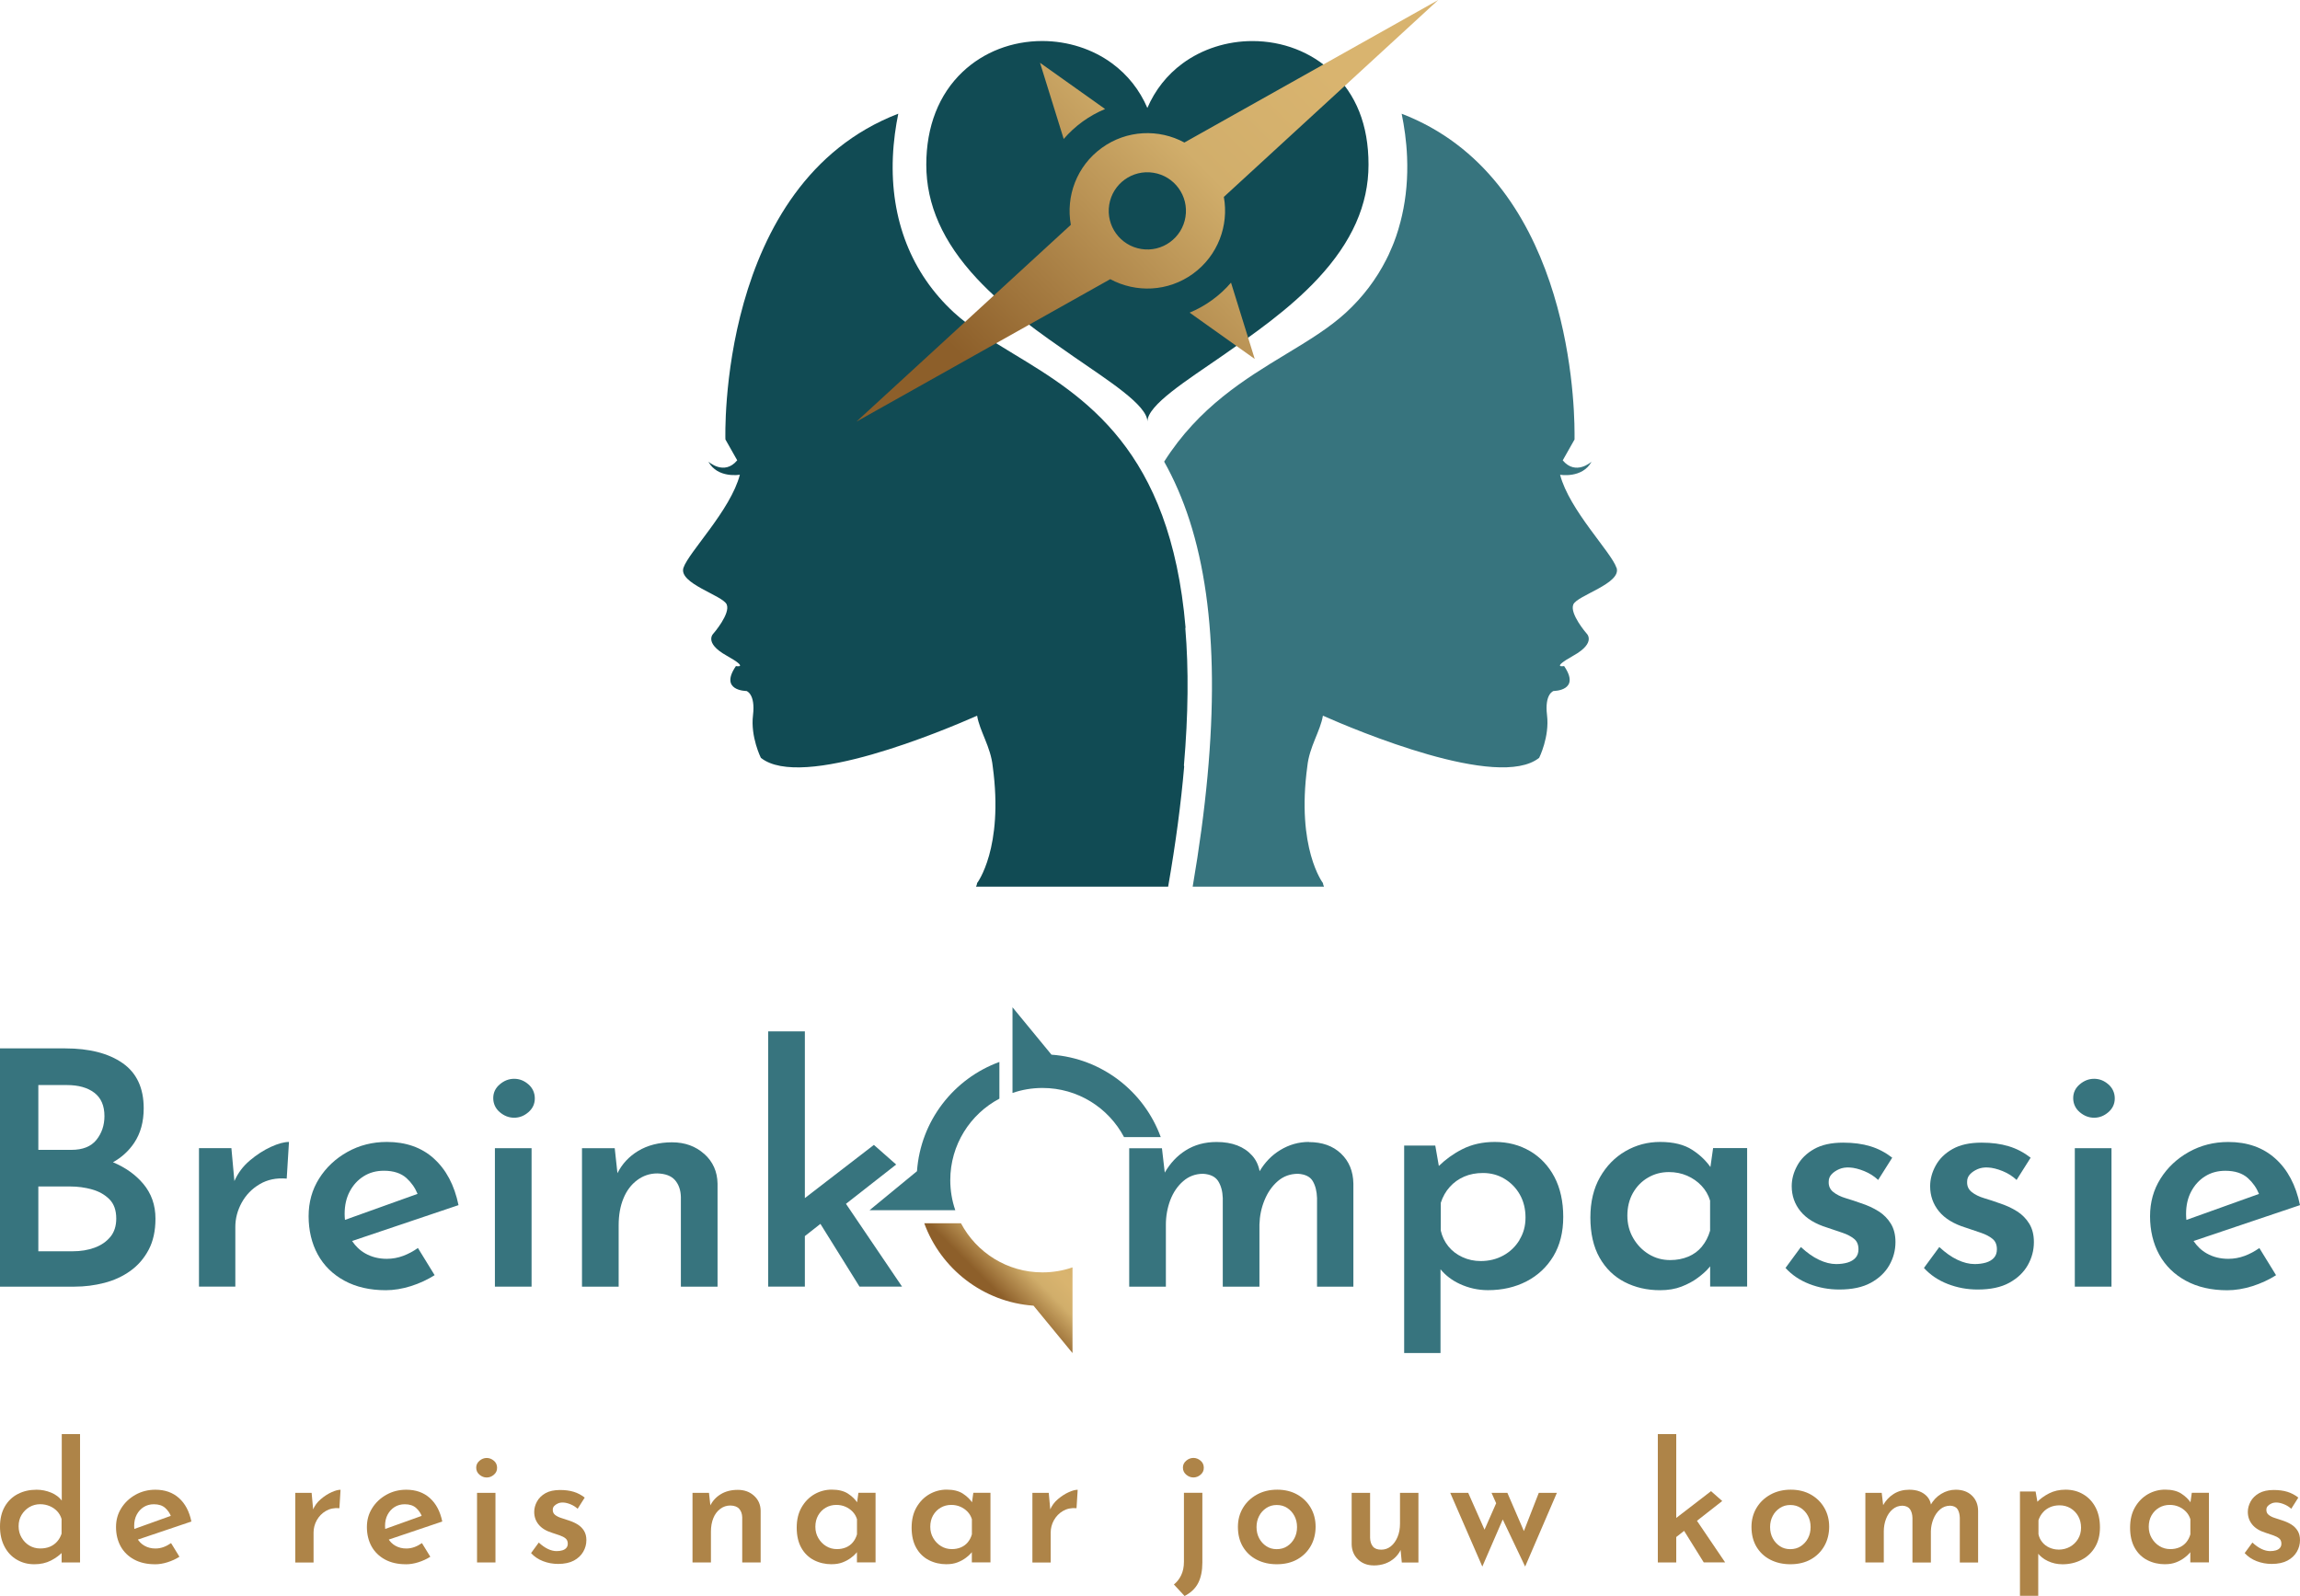 <?xml version="1.0" encoding="UTF-8"?>
<svg xmlns="http://www.w3.org/2000/svg" xmlns:xlink="http://www.w3.org/1999/xlink" id="Laag_1" data-name="Laag 1" viewBox="0 0 496.8 344.78">
  <defs>
    <style>
      .cls-1 {
        fill: #ae8448;
      }

      .cls-2, .cls-3 {
        fill: #114b54;
      }

      .cls-4, .cls-5 {
        fill: #37747e;
      }

      .cls-6 {
        fill: #38757f;
      }

      .cls-7 {
        fill: url(#Naamloos_verloop_11-2);
      }

      .cls-5, .cls-3 {
        fill-rule: evenodd;
      }

      .cls-8 {
        fill: url(#Naamloos_verloop_11);
      }
    </style>
    <linearGradient id="Naamloos_verloop_11" data-name="Naamloos verloop 11" x1="212.86" y1="281.06" x2="225.9" y2="268.03" gradientUnits="userSpaceOnUse">
      <stop offset=".17" stop-color="#8d5f2a"></stop>
      <stop offset=".6" stop-color="#d1ae6b"></stop>
      <stop offset=".82" stop-color="#d9b46f"></stop>
      <stop offset="1" stop-color="#d8b36e"></stop>
    </linearGradient>
    <linearGradient id="Naamloos_verloop_11-2" data-name="Naamloos verloop 11" x1="193.64" y1="99.74" x2="302.02" y2="-8.65" xlink:href="#Naamloos_verloop_11"></linearGradient>
  </defs>
  <path class="cls-6" d="M218.7,236.11c2.03-.7,4.21-1.08,6.48-1.08,7.64,0,14.27,4.3,17.61,10.61h7.93c-3.59-9.85-12.71-17.03-23.6-17.8l-8.42-10.24v18.51Z"></path>
  <path class="cls-6" d="M206.34,261.43c-.7-2.03-1.08-4.21-1.08-6.48,0-7.64,4.3-14.27,10.61-17.61v-7.93c-9.85,3.59-17.03,12.71-17.8,23.6l-10.24,8.42h18.51Z"></path>
  <g>
    <path class="cls-4" d="M24.42,251.07c1.89-1.06,3.41-2.46,4.57-4.19,1.37-2.05,2.05-4.54,2.05-7.46,0-4.38-1.52-7.64-4.56-9.76-3.04-2.12-7.18-3.18-12.41-3.18H0v51.47H16.12c2.17,0,4.3-.27,6.4-.81,2.1-.54,3.97-1.4,5.62-2.58,1.65-1.18,2.97-2.7,3.96-4.56,.99-1.86,1.48-4.11,1.48-6.75,0-2.92-.88-5.43-2.65-7.53-1.65-1.96-3.83-3.51-6.52-4.64Zm-16.14-16.67h6.15c2.5,0,4.48,.55,5.94,1.66,1.46,1.11,2.19,2.79,2.19,5.05,0,1.98-.58,3.69-1.73,5.13-1.16,1.44-2.96,2.16-5.41,2.16h-7.14v-14Zm15.55,32.8c-.85,1.04-1.98,1.81-3.39,2.33-1.41,.52-2.99,.78-4.74,.78h-7.42v-14h6.86c1.65,0,3.23,.21,4.74,.64,1.51,.42,2.76,1.13,3.75,2.12,.99,.99,1.48,2.38,1.48,4.17,0,1.6-.42,2.92-1.27,3.96Z"></path>
    <path class="cls-4" d="M53.94,250.72c-1.46,1.23-2.56,2.71-3.31,4.42l-.65-7.11h-7v29.91h7.85v-12.87c0-1.84,.46-3.59,1.38-5.27,.92-1.67,2.21-3,3.89-3.99,1.67-.99,3.62-1.39,5.83-1.2l.49-7.92c-1.04,0-2.33,.35-3.89,1.06-1.56,.71-3.09,1.7-4.6,2.97Z"></path>
    <path class="cls-4" d="M93.71,250.26c-2.66-2.38-6.04-3.57-10.15-3.57-3.11,0-5.95,.72-8.52,2.16-2.57,1.44-4.61,3.36-6.12,5.76-1.51,2.4-2.26,5.11-2.26,8.13s.66,5.87,1.98,8.27c1.32,2.4,3.24,4.29,5.76,5.66,2.52,1.37,5.5,2.05,8.94,2.05,1.74,0,3.55-.3,5.41-.88,1.86-.59,3.57-1.38,5.13-2.37l-3.61-5.87c-.99,.71-2.05,1.27-3.18,1.7-1.13,.42-2.31,.64-3.53,.64-1.74,0-3.3-.39-4.67-1.17-1.15-.65-2.09-1.56-2.84-2.68l22.99-7.75c-.9-4.34-2.68-7.69-5.34-10.07Zm-18.17,7.14c.73-1.39,1.73-2.49,3-3.29,1.27-.8,2.73-1.2,4.38-1.2,2.07,0,3.7,.53,4.88,1.59,1.07,.97,1.86,2.11,2.39,3.41l-15.68,5.62c-.04-.42-.07-.84-.07-1.29,0-1.84,.36-3.45,1.1-4.84Z"></path>
    <path class="cls-4" d="M114.14,234.25c-.92-.8-1.94-1.2-3.08-1.2s-2.17,.4-3.11,1.2c-.94,.8-1.41,1.79-1.41,2.97s.47,2.24,1.41,3.04c.94,.8,1.98,1.2,3.11,1.2s2.16-.4,3.08-1.2c.92-.8,1.38-1.79,1.38-2.97s-.46-2.24-1.38-3.04Z"></path>
    <rect class="cls-4" x="106.9" y="248.04" width="7.92" height="29.91"></rect>
    <path class="cls-4" d="M152.11,249.28c-1.86-1.67-4.18-2.51-6.96-2.51s-5.27,.63-7.32,1.87c-1.99,1.21-3.47,2.81-4.46,4.8l-.59-5.4h-7.07v29.91h7.92v-13.22c0-2.22,.34-4.16,1.03-5.83,.68-1.67,1.67-2.99,2.97-3.96,1.3-.97,2.75-1.45,4.35-1.45,1.74,.05,3.02,.53,3.82,1.45,.8,.92,1.23,2.13,1.27,3.64v19.37h7.92v-22.27c-.05-2.59-1-4.72-2.86-6.4Z"></path>
    <polygon class="cls-4" points="193.57 251.57 188.76 247.33 173.85 258.82 173.85 222.8 165.93 222.8 165.93 277.94 173.85 277.94 173.85 267.03 177.21 264.39 185.65 277.94 194.84 277.94 182.73 260.06 193.57 251.57"></polygon>
    <path class="cls-4" d="M282.73,246.69c-2.22,0-4.29,.59-6.22,1.77-1.81,1.1-3.28,2.62-4.43,4.55-.25-1.33-.79-2.46-1.62-3.38-.87-.97-1.94-1.7-3.22-2.19-1.27-.49-2.76-.74-4.45-.74-2.55,0-4.78,.61-6.72,1.84-1.83,1.16-3.32,2.76-4.48,4.77l-.61-5.26h-7.07v29.91h7.92v-13.36c0-1.88,.32-3.66,.95-5.34,.64-1.67,1.57-3.04,2.79-4.1,1.23-1.06,2.66-1.59,4.31-1.59,1.56,.1,2.64,.63,3.25,1.59,.61,.97,.94,2.18,.99,3.64v19.16h7.92v-13.43c.05-1.84,.41-3.59,1.1-5.27,.68-1.67,1.64-3.04,2.86-4.1,1.23-1.06,2.69-1.59,4.38-1.59,1.56,.1,2.62,.63,3.18,1.59,.57,.97,.87,2.18,.92,3.64v19.16h7.85v-22.27c-.05-2.69-.94-4.85-2.69-6.5-1.74-1.65-4.05-2.47-6.93-2.47Z"></path>
    <path class="cls-4" d="M330.48,248.67c-2.24-1.32-4.77-1.98-7.6-1.98-2.64,0-5,.53-7.07,1.59-1.9,.97-3.56,2.18-5.02,3.6l-.77-4.41h-6.72v44.82h7.85v-18.09c1.08,1.31,2.46,2.38,4.17,3.17,1.93,.89,3.96,1.34,6.08,1.34,3.11,0,5.89-.64,8.34-1.91,2.45-1.27,4.38-3.09,5.8-5.44,1.41-2.36,2.12-5.18,2.12-8.48s-.64-6.22-1.91-8.63c-1.27-2.4-3.03-4.26-5.27-5.59Zm-2.26,19.19c-.87,1.44-2.04,2.56-3.5,3.36-1.46,.8-3.09,1.2-4.88,1.2-1.41,0-2.73-.28-3.96-.85-1.23-.57-2.24-1.34-3.04-2.33-.8-.99-1.34-2.12-1.63-3.39v-6.01c.42-1.32,1.07-2.46,1.94-3.43,.87-.97,1.91-1.71,3.11-2.23,1.2-.52,2.56-.78,4.06-.78,1.7,0,3.24,.41,4.63,1.24,1.39,.83,2.5,1.96,3.32,3.39,.82,1.44,1.24,3.1,1.24,4.98s-.44,3.41-1.31,4.84Z"></path>
    <path class="cls-4" d="M369.46,252.12c-1.01-1.43-2.32-2.68-3.95-3.73-1.74-1.13-4.05-1.7-6.93-1.7-2.69,0-5.17,.66-7.46,1.98-2.29,1.32-4.12,3.19-5.51,5.62-1.39,2.43-2.09,5.34-2.09,8.73s.66,6.33,1.98,8.66c1.32,2.33,3.12,4.09,5.41,5.27,2.29,1.18,4.84,1.77,7.67,1.77,1.74,0,3.29-.26,4.63-.78,1.34-.52,2.52-1.15,3.53-1.91,1.01-.75,1.79-1.45,2.33-2.09,.12-.14,.22-.26,.32-.38v4.37h7.99v-29.91h-7.35l-.58,4.09Zm-1.83,17.16c-.8,.97-1.79,1.7-2.97,2.19-1.18,.49-2.47,.74-3.89,.74-1.7,0-3.24-.42-4.63-1.27-1.39-.85-2.51-2-3.36-3.46-.85-1.46-1.27-3.09-1.27-4.88s.4-3.46,1.2-4.88c.8-1.41,1.88-2.52,3.25-3.32,1.37-.8,2.87-1.2,4.52-1.2,1.41,0,2.72,.26,3.92,.78,1.2,.52,2.24,1.24,3.11,2.16,.87,.92,1.5,1.99,1.87,3.22v6.5c-.38,1.32-.97,2.46-1.77,3.43Z"></path>
    <path class="cls-4" d="M405.78,261.68c-1.11-.71-2.39-1.3-3.85-1.77-1.04-.38-2.11-.73-3.22-1.06-1.11-.33-2.02-.78-2.72-1.34-.71-.57-1.04-1.32-.99-2.26,0-.61,.21-1.14,.64-1.59,.42-.45,.97-.81,1.63-1.1,.66-.28,1.41-.4,2.26-.35,.94,.05,1.99,.31,3.15,.78,1.15,.47,2.16,1.11,3,1.91l3.04-4.81c-1.46-1.13-3.04-1.96-4.74-2.47-1.7-.52-3.65-.78-5.87-.78-2.55,0-4.63,.46-6.26,1.38-1.63,.92-2.84,2.11-3.64,3.57-.8,1.46-1.2,2.95-1.2,4.45,0,2.07,.64,3.89,1.91,5.44,1.27,1.56,3.2,2.73,5.8,3.53,1.13,.38,2.21,.74,3.25,1.1,1.04,.35,1.87,.79,2.51,1.31,.64,.52,.95,1.27,.95,2.26,0,.75-.21,1.37-.64,1.84-.42,.47-1,.81-1.73,1.03-.73,.21-1.54,.32-2.44,.32-1.18,0-2.42-.31-3.71-.92-1.3-.61-2.6-1.53-3.92-2.76l-3.32,4.52c1.37,1.51,3.08,2.66,5.13,3.46,2.05,.8,4.21,1.2,6.47,1.2,2.78,0,5.05-.48,6.82-1.45,1.77-.97,3.1-2.23,3.99-3.78,.89-1.56,1.34-3.23,1.34-5.02,0-1.56-.33-2.87-.99-3.96-.66-1.08-1.54-1.98-2.65-2.69Z"></path>
    <path class="cls-4" d="M435.68,261.68c-1.11-.71-2.39-1.3-3.85-1.77-1.04-.38-2.11-.73-3.22-1.06-1.11-.33-2.02-.78-2.72-1.34-.71-.57-1.04-1.32-.99-2.26,0-.61,.21-1.14,.64-1.59,.42-.45,.97-.81,1.63-1.1,.66-.28,1.41-.4,2.26-.35,.94,.05,1.99,.31,3.15,.78,1.15,.47,2.16,1.11,3,1.91l3.04-4.81c-1.46-1.13-3.04-1.96-4.74-2.47-1.7-.52-3.65-.78-5.87-.78-2.55,0-4.63,.46-6.26,1.38-1.63,.92-2.84,2.11-3.64,3.57-.8,1.46-1.2,2.95-1.2,4.45,0,2.07,.64,3.89,1.91,5.44,1.27,1.56,3.2,2.73,5.8,3.53,1.13,.38,2.21,.74,3.25,1.1,1.04,.35,1.87,.79,2.51,1.31,.64,.52,.95,1.27,.95,2.26,0,.75-.21,1.37-.64,1.84-.42,.47-1,.81-1.73,1.03-.73,.21-1.54,.32-2.44,.32-1.18,0-2.42-.31-3.71-.92-1.3-.61-2.6-1.53-3.92-2.76l-3.32,4.52c1.37,1.51,3.08,2.66,5.13,3.46,2.05,.8,4.21,1.2,6.47,1.2,2.78,0,5.05-.48,6.82-1.45,1.77-.97,3.1-2.23,3.99-3.78,.89-1.56,1.34-3.23,1.34-5.02,0-1.56-.33-2.87-.99-3.96-.66-1.08-1.54-1.98-2.65-2.69Z"></path>
    <path class="cls-4" d="M455.41,234.25c-.92-.8-1.94-1.2-3.08-1.2s-2.17,.4-3.11,1.2c-.94,.8-1.41,1.79-1.41,2.97s.47,2.24,1.41,3.04c.94,.8,1.98,1.2,3.11,1.2s2.16-.4,3.08-1.2c.92-.8,1.38-1.79,1.38-2.97s-.46-2.24-1.38-3.04Z"></path>
    <rect class="cls-4" x="448.16" y="248.04" width="7.92" height="29.91"></rect>
    <path class="cls-4" d="M484.85,271.3c-1.13,.42-2.31,.64-3.53,.64-1.74,0-3.3-.39-4.67-1.17-1.15-.65-2.09-1.56-2.84-2.68l22.99-7.75c-.9-4.34-2.68-7.69-5.34-10.07-2.66-2.38-6.04-3.57-10.15-3.57-3.11,0-5.95,.72-8.52,2.16-2.57,1.44-4.61,3.36-6.12,5.76-1.51,2.4-2.26,5.11-2.26,8.13s.66,5.87,1.98,8.27c1.32,2.4,3.24,4.29,5.76,5.66,2.52,1.37,5.5,2.05,8.94,2.05,1.74,0,3.55-.3,5.41-.88,1.86-.59,3.57-1.38,5.13-2.37l-3.61-5.87c-.99,.71-2.05,1.27-3.18,1.7Zm-11.56-13.89c.73-1.39,1.73-2.49,3-3.29,1.27-.8,2.73-1.2,4.38-1.2,2.07,0,3.7,.53,4.88,1.59,1.07,.97,1.86,2.11,2.39,3.41l-15.68,5.62c-.04-.42-.07-.84-.07-1.29,0-1.84,.36-3.45,1.1-4.84Z"></path>
  </g>
  <path class="cls-2" d="M287.75,15.54c-4.54-4.3-10.67-6.67-17.24-6.67-5.49,0-10.84,1.72-15.07,4.83-3.37,2.48-5.95,5.76-7.61,9.62-1.66-3.87-4.24-7.14-7.61-9.62-4.23-3.12-9.59-4.83-15.07-4.84h0c-6.57,0-12.69,2.37-17.23,6.67-5.13,4.86-7.84,11.79-7.84,20.04,0,8.65,3.57,16.7,10.92,24.6,6.21,6.67,14,12.07,20.87,16.84,7.41,5.14,15.97,10.5,15.97,14.07,0-3.58,8.56-8.93,15.97-14.07,6.87-4.77,14.66-10.17,20.87-16.84,7.35-7.9,10.92-15.94,10.92-24.6s-2.71-15.18-7.84-20.04Z"></path>
  <path class="cls-3" d="M256.02,135.71s.01-.06,.02-.08h.04s0-.03,0-.05c-3.27-38.59-21.94-49.92-37.08-59.09-4.81-2.91-9.34-5.66-12.97-9-9.18-8.47-13.73-20.08-13.17-33.57,.15-3.5,.62-6.68,1.17-9.36-39.21,15.09-37.34,70.34-37.34,70.37h0s2.55,4.51,2.55,4.51c-2.83,3.4-6.23,.28-6.23,.28,1.98,3.68,6.8,2.83,6.8,2.83-1.98,7.64-11.04,16.71-12.18,20.1-1.13,3.4,8.49,5.95,9.34,7.93,.85,1.98-2.83,6.23-2.83,6.23,0,0-2.27,1.98,2.79,4.81,5.05,2.83,2.03,2.27,2.03,2.27-3.68,5.38,2.27,5.38,2.27,5.38,0,0,1.98,.57,1.42,5.24-.57,4.67,1.7,9.2,1.7,9.2,8.82,7.06,39.64-5.98,46.71-9.1,.55,3.35,2.93,6.69,3.37,10.95,2.41,17.69-3.37,25.2-3.37,25.2-.04,.27-.1,.53-.24,.78h41.5c1.65-9.45,2.78-18.06,3.46-25.92-.02-.1-.03-.19-.05-.29,.94-10.94,1.04-20.79,.3-29.62Z"></path>
  <path class="cls-5" d="M349.16,122.66c-1.13-3.4-10.19-12.46-12.18-20.1,0,0,4.81,.85,6.8-2.83,0,0-3.4,3.11-6.23-.28l2.55-4.51v-1.4c-.01-8.68-1.83-55.3-37.34-68.97,.55,2.69,1.03,5.86,1.17,9.36,.18,4.42-.19,8.63-1.09,12.6-.11,.47-.22,.94-.34,1.4-.01,.05-.02,.1-.04,.14-.11,.43-.24,.86-.36,1.29-.02,.07-.04,.15-.06,.22-.12,.4-.25,.79-.38,1.18-.03,.09-.06,.19-.09,.28-.12,.36-.26,.72-.39,1.07-.04,.12-.09,.24-.13,.35-.11,.28-.23,.55-.34,.83-.23,.55-.46,1.09-.71,1.62-.02,.05-.04,.09-.06,.14-.17,.37-.35,.73-.54,1.09-2.15,4.22-5.03,8.03-8.63,11.35-3.62,3.34-8.16,6.09-12.97,9-8.83,5.35-18.86,11.44-26.34,23.24,2.09,3.73,3.96,7.95,5.51,12.77,6.19,19.27,6.42,45.34,.65,79.04h28.37c-.14-.25-.2-.51-.24-.78,0,0-5.77-7.51-3.37-25.2,.44-4.26,2.81-7.59,3.37-10.95,7.06,3.12,37.89,16.15,46.71,9.1,0,0,2.27-4.53,1.7-9.2-.57-4.67,1.42-5.24,1.42-5.24,0,0,5.95,0,2.27-5.38,0,0-3.03,.57,2.03-2.27,5.05-2.83,2.79-4.81,2.79-4.81,0,0-3.68-4.25-2.83-6.23,.85-1.98,10.48-4.53,9.34-7.93Z"></path>
  <path class="cls-8" d="M231.66,292.3l-8.42-10.24c-10.89-.77-20.01-7.96-23.6-17.8h7.93c3.34,6.31,9.97,10.61,17.61,10.61,2.27,0,4.45-.38,6.48-1.08v18.51Z"></path>
  <path class="cls-7" d="M239.82,60.31c5.5,2.97,12.46,2.75,17.86-1.17,5.4-3.92,7.78-10.45,6.67-16.6L310.66,0l-54.83,30.79c-5.5-2.98-12.46-2.75-17.86,1.17-5.4,3.91-7.79,10.45-6.67,16.61l-46.32,42.52,54.83-30.78h0Zm31.2,17.23l-14.06-10c1.68-.7,3.31-1.6,4.85-2.72,1.54-1.11,2.9-2.38,4.09-3.76l5.12,16.48h0ZM224.64,13.56l14.06,9.99c-1.68,.7-3.31,1.6-4.85,2.71-1.54,1.12-2.9,2.38-4.09,3.76l-5.12-16.47h0Zm21.87,40.23c-4.55-.73-7.65-5.01-6.92-9.55,.73-4.55,5-7.65,9.55-6.92,4.55,.72,7.65,5,6.92,9.55-.73,4.55-5,7.65-9.55,6.92Z"></path>
  <g>
    <path class="cls-1" d="M7.4,337.92c-1.4,0-2.66-.33-3.79-1-1.13-.66-2.01-1.61-2.65-2.84-.64-1.23-.96-2.67-.96-4.3s.34-3.12,1.03-4.32c.69-1.2,1.63-2.1,2.83-2.72,1.2-.62,2.54-.92,4.04-.92,1.09,0,2.13,.21,3.13,.62,1,.41,1.79,1.01,2.38,1.8l-.07,1.35v-15.79h3.95v27.73h-3.98v-3.38l.39,.96c-.76,.81-1.66,1.48-2.7,2.01-1.04,.53-2.24,.8-3.59,.8Zm1.28-3.41c.78,0,1.48-.12,2.08-.37,.6-.25,1.13-.62,1.56-1.1,.44-.49,.76-1.06,.98-1.73v-3.16c-.19-.64-.5-1.2-.94-1.67-.44-.47-.98-.85-1.62-1.12s-1.33-.41-2.06-.41c-.85,0-1.63,.21-2.33,.62-.7,.42-1.26,.98-1.69,1.69-.43,.71-.64,1.53-.64,2.45s.21,1.72,.64,2.45c.43,.74,.99,1.31,1.69,1.73,.7,.41,1.48,.62,2.33,.62Z"></path>
    <path class="cls-1" d="M33.46,337.92c-1.73,0-3.23-.34-4.5-1.03-1.27-.69-2.23-1.64-2.9-2.84-.66-1.21-1-2.6-1-4.16s.38-2.88,1.14-4.09c.76-1.21,1.78-2.17,3.08-2.9,1.29-.72,2.72-1.08,4.28-1.08,2.06,0,3.76,.6,5.1,1.8,1.34,1.2,2.23,2.89,2.68,5.07l-12.12,4.09-.89-2.24,9.42-3.38-.78,.5c-.26-.73-.69-1.37-1.28-1.9s-1.41-.8-2.45-.8c-.83,0-1.56,.2-2.2,.6-.64,.4-1.14,.96-1.51,1.65-.37,.7-.55,1.51-.55,2.44,0,1.02,.2,1.89,.6,2.61,.4,.72,.95,1.28,1.64,1.67,.69,.39,1.47,.59,2.35,.59,.62,0,1.21-.11,1.78-.32,.57-.21,1.1-.5,1.6-.85l1.81,2.95c-.78,.5-1.64,.89-2.58,1.19s-1.84,.44-2.72,.44Z"></path>
    <path class="cls-1" d="M67.31,322.49l.39,4.27-.11-.6c.38-.9,.95-1.67,1.71-2.31,.76-.64,1.53-1.14,2.31-1.49,.78-.36,1.43-.53,1.95-.53l-.25,3.98c-1.11-.1-2.09,.11-2.93,.6s-1.49,1.17-1.96,2.01c-.46,.84-.69,1.73-.69,2.65v6.47h-3.95v-15.04h3.52Z"></path>
    <path class="cls-1" d="M87.65,337.92c-1.73,0-3.23-.34-4.5-1.03-1.27-.69-2.23-1.64-2.9-2.84-.66-1.21-1-2.6-1-4.16s.38-2.88,1.14-4.09c.76-1.21,1.78-2.17,3.08-2.9,1.29-.72,2.72-1.08,4.28-1.08,2.06,0,3.76,.6,5.1,1.8,1.34,1.2,2.23,2.89,2.68,5.07l-12.12,4.09-.89-2.24,9.42-3.38-.78,.5c-.26-.73-.69-1.37-1.28-1.9s-1.41-.8-2.45-.8c-.83,0-1.56,.2-2.2,.6-.64,.4-1.14,.96-1.51,1.65-.37,.7-.55,1.51-.55,2.44,0,1.02,.2,1.89,.6,2.61,.4,.72,.95,1.28,1.64,1.67,.69,.39,1.47,.59,2.35,.59,.62,0,1.21-.11,1.78-.32,.57-.21,1.1-.5,1.6-.85l1.81,2.95c-.78,.5-1.64,.89-2.58,1.19s-1.84,.44-2.72,.44Z"></path>
    <path class="cls-1" d="M102.86,317.05c0-.59,.24-1.09,.71-1.49s1-.6,1.56-.6,1.08,.2,1.55,.6,.69,.91,.69,1.53-.23,1.09-.69,1.49c-.46,.4-.98,.6-1.55,.6s-1.09-.2-1.56-.6c-.47-.4-.71-.91-.71-1.53Zm.18,5.44h3.98v15.04h-3.98v-15.04Z"></path>
    <path class="cls-1" d="M120.54,337.85c-1.14,0-2.22-.2-3.25-.6-1.03-.4-1.89-.98-2.58-1.74l1.67-2.28c.66,.62,1.32,1.08,1.97,1.39,.65,.31,1.27,.46,1.87,.46,.45,0,.86-.05,1.23-.16,.37-.11,.66-.28,.87-.52,.21-.24,.32-.55,.32-.92,0-.5-.16-.88-.48-1.14-.32-.26-.74-.48-1.26-.66-.52-.18-1.07-.36-1.64-.55-1.3-.4-2.28-1-2.91-1.78-.64-.78-.96-1.69-.96-2.74,0-.76,.2-1.5,.6-2.24,.4-.73,1.01-1.33,1.83-1.8,.82-.46,1.87-.69,3.15-.69,1.11,0,2.1,.13,2.95,.39,.85,.26,1.65,.68,2.38,1.25l-1.53,2.42c-.43-.4-.93-.72-1.51-.96-.58-.24-1.11-.37-1.58-.39-.43-.02-.81,.04-1.14,.18-.33,.14-.6,.33-.82,.55-.21,.23-.32,.49-.32,.8-.02,.48,.14,.85,.5,1.14,.36,.28,.81,.51,1.37,.68,.56,.17,1.1,.34,1.62,.53,.73,.24,1.38,.53,1.94,.89,.56,.36,1,.81,1.33,1.35,.33,.55,.5,1.21,.5,1.99,0,.9-.23,1.74-.68,2.52s-1.12,1.42-2.01,1.9c-.89,.48-2.03,.73-3.43,.73Z"></path>
    <path class="cls-1" d="M153.14,322.49l.36,3.24-.11-.43c.5-1.04,1.26-1.88,2.29-2.51,1.03-.63,2.26-.94,3.68-.94s2.57,.42,3.5,1.26,1.42,1.91,1.44,3.22v11.2h-3.98v-9.74c-.02-.76-.24-1.37-.64-1.83-.4-.46-1.04-.71-1.92-.73-.81,0-1.54,.24-2.19,.73s-1.15,1.15-1.49,1.99c-.34,.84-.52,1.82-.52,2.93v6.65h-3.98v-15.04h3.56Z"></path>
    <path class="cls-1" d="M179.67,337.92c-1.42,0-2.71-.3-3.86-.89-1.15-.59-2.06-1.48-2.72-2.65-.66-1.17-1-2.63-1-4.36s.35-3.17,1.05-4.39c.7-1.22,1.62-2.16,2.77-2.83,1.15-.66,2.4-1,3.75-1,1.45,0,2.61,.29,3.48,.85,.88,.57,1.58,1.24,2.1,2.03l-.21,.57,.39-2.77h3.7v15.04h-4.02v-3.66l.39,.96c-.1,.14-.28,.37-.55,.69-.27,.32-.66,.67-1.17,1.05s-1.1,.7-1.78,.96c-.68,.26-1.45,.39-2.33,.39Zm1.1-3.27c.71,0,1.36-.12,1.96-.37,.59-.25,1.09-.62,1.49-1.1,.4-.48,.7-1.06,.89-1.72v-3.27c-.19-.62-.5-1.16-.94-1.62s-.96-.82-1.56-1.08c-.6-.26-1.26-.39-1.97-.39-.83,0-1.59,.2-2.28,.6-.69,.4-1.23,.96-1.64,1.67-.4,.71-.6,1.53-.6,2.45s.21,1.72,.64,2.45c.43,.74,.99,1.32,1.69,1.74,.7,.43,1.48,.64,2.33,.64Z"></path>
    <path class="cls-1" d="M204.49,337.92c-1.42,0-2.71-.3-3.86-.89-1.15-.59-2.06-1.48-2.72-2.65-.66-1.17-1-2.63-1-4.36s.35-3.17,1.05-4.39c.7-1.22,1.62-2.16,2.77-2.83,1.15-.66,2.4-1,3.75-1,1.45,0,2.61,.29,3.48,.85,.88,.57,1.58,1.24,2.1,2.03l-.21,.57,.39-2.77h3.7v15.04h-4.02v-3.66l.39,.96c-.1,.14-.28,.37-.55,.69-.27,.32-.66,.67-1.17,1.05s-1.1,.7-1.78,.96c-.68,.26-1.45,.39-2.33,.39Zm1.1-3.27c.71,0,1.36-.12,1.96-.37,.59-.25,1.09-.62,1.49-1.1,.4-.48,.7-1.06,.89-1.72v-3.27c-.19-.62-.5-1.16-.94-1.62s-.96-.82-1.56-1.08c-.6-.26-1.26-.39-1.97-.39-.83,0-1.59,.2-2.28,.6-.69,.4-1.23,.96-1.64,1.67-.4,.71-.6,1.53-.6,2.45s.21,1.72,.64,2.45c.43,.74,.99,1.32,1.69,1.74,.7,.43,1.48,.64,2.33,.64Z"></path>
    <path class="cls-1" d="M226.53,322.49l.39,4.27-.11-.6c.38-.9,.95-1.67,1.71-2.31,.76-.64,1.53-1.14,2.31-1.49,.78-.36,1.43-.53,1.95-.53l-.25,3.98c-1.11-.1-2.09,.11-2.93,.6s-1.49,1.17-1.96,2.01c-.46,.84-.69,1.73-.69,2.65v6.47h-3.95v-15.04h3.52Z"></path>
    <path class="cls-1" d="M255.87,344.78l-2.31-2.49c.66-.52,1.19-1.19,1.58-2.01,.39-.82,.59-1.78,.59-2.9v-14.9h3.98v15.08c0,1.75-.3,3.22-.89,4.39-.59,1.17-1.58,2.12-2.95,2.83Zm-.36-27.74c0-.59,.24-1.09,.71-1.49s1-.6,1.56-.6,1.08,.2,1.55,.6,.69,.91,.69,1.53-.23,1.09-.69,1.49c-.46,.4-.98,.6-1.55,.6s-1.09-.2-1.56-.6c-.47-.4-.71-.91-.71-1.53Z"></path>
    <path class="cls-1" d="M267.39,329.85c0-1.52,.36-2.88,1.08-4.09,.72-1.21,1.72-2.17,3-2.88,1.28-.71,2.75-1.07,4.41-1.07s3.11,.36,4.36,1.07c1.24,.71,2.21,1.67,2.9,2.88,.69,1.21,1.03,2.56,1.03,4.05s-.34,2.92-1.03,4.14c-.69,1.22-1.65,2.19-2.9,2.9-1.25,.71-2.73,1.07-4.46,1.07-1.61,0-3.05-.33-4.32-.98-1.27-.65-2.26-1.58-2.99-2.79-.72-1.21-1.08-2.64-1.08-4.3Zm4.02,.04c0,.9,.19,1.71,.57,2.42,.38,.71,.89,1.28,1.55,1.71,.65,.43,1.39,.64,2.22,.64,.88,0,1.64-.21,2.29-.64,.65-.43,1.17-.99,1.55-1.71,.38-.71,.57-1.52,.57-2.42s-.19-1.71-.57-2.42c-.38-.71-.89-1.28-1.55-1.71s-1.4-.64-2.26-.64-1.58,.21-2.24,.64c-.66,.43-1.19,1-1.56,1.72-.38,.72-.57,1.52-.57,2.4Z"></path>
    <path class="cls-1" d="M296.72,338.17c-1.35,0-2.47-.42-3.36-1.26s-1.36-1.93-1.4-3.25v-11.16h3.98v9.71c.02,.78,.22,1.4,.6,1.87s.98,.69,1.81,.69c.78,0,1.47-.24,2.08-.73,.6-.48,1.08-1.16,1.44-2.01,.36-.85,.53-1.81,.53-2.88v-6.65h3.98v15.04h-3.59l-.32-3.31,.11,.5c-.31,.69-.75,1.29-1.32,1.81-.57,.52-1.23,.92-1.99,1.21-.76,.28-1.61,.43-2.56,.43Z"></path>
    <path class="cls-1" d="M325.59,322.49l3.95,9.14-.75,.07,3.59-9.21h3.91l-6.86,15.93-4.84-10.17-4.41,10.17-6.93-15.93h3.88l4.27,9.64-1.39-.21,3.16-7.18-1-2.24h3.41Z"></path>
    <path class="cls-1" d="M358.09,337.53v-27.73h3.98v27.73h-3.98Zm2.74-4.52l-.39-3.84,9.14-7.04,2.42,2.13-11.17,8.75Zm4.94-5.62l6.86,10.13h-4.62l-4.87-7.82,2.63-2.31Z"></path>
    <path class="cls-1" d="M378.32,329.85c0-1.52,.36-2.88,1.08-4.09,.72-1.21,1.72-2.17,3-2.88,1.28-.71,2.75-1.07,4.41-1.07s3.11,.36,4.36,1.07c1.24,.71,2.21,1.67,2.9,2.88,.69,1.21,1.03,2.56,1.03,4.05s-.34,2.92-1.03,4.14c-.69,1.22-1.65,2.19-2.9,2.9-1.25,.71-2.73,1.07-4.46,1.07-1.61,0-3.05-.33-4.32-.98-1.27-.65-2.26-1.58-2.99-2.79-.72-1.21-1.08-2.64-1.08-4.3Zm4.02,.04c0,.9,.19,1.71,.57,2.42,.38,.71,.89,1.28,1.55,1.71,.65,.43,1.39,.64,2.22,.64,.88,0,1.64-.21,2.29-.64,.65-.43,1.17-.99,1.55-1.71,.38-.71,.57-1.52,.57-2.42s-.19-1.71-.57-2.42c-.38-.71-.89-1.28-1.55-1.71s-1.4-.64-2.26-.64-1.58,.21-2.24,.64c-.66,.43-1.19,1-1.56,1.72-.38,.72-.57,1.52-.57,2.4Z"></path>
    <path class="cls-1" d="M406.45,322.49l.36,3.06-.14-.25c.59-1.09,1.37-1.94,2.35-2.56,.97-.62,2.1-.92,3.38-.92,.85,0,1.6,.12,2.24,.37,.64,.25,1.18,.62,1.62,1.1,.44,.49,.72,1.08,.84,1.8l-.14,.11c.59-1.07,1.37-1.9,2.35-2.49,.97-.59,2.02-.89,3.13-.89,1.45,0,2.61,.42,3.48,1.25s1.33,1.92,1.35,3.27v11.2h-3.95v-9.64c-.02-.73-.18-1.35-.46-1.83-.29-.48-.82-.75-1.6-.8-.85,0-1.59,.27-2.2,.8-.62,.53-1.1,1.22-1.44,2.06-.34,.84-.53,1.72-.55,2.65v6.76h-3.98v-9.64c-.02-.73-.19-1.35-.5-1.83-.31-.48-.85-.75-1.64-.8-.83,0-1.55,.27-2.17,.8-.62,.53-1.08,1.22-1.4,2.06-.32,.84-.48,1.74-.48,2.68v6.72h-3.98v-15.04h3.56Z"></path>
    <path class="cls-1" d="M445.42,337.92c-1.07,0-2.09-.23-3.06-.68-.97-.45-1.74-1.07-2.31-1.85l.21-1.21v10.56h-3.95v-22.54h3.38l.6,3.45-.43-1.03c.78-.81,1.69-1.47,2.74-2.01,1.04-.53,2.23-.8,3.56-.8,1.42,0,2.7,.33,3.82,1,1.13,.66,2.01,1.6,2.65,2.81,.64,1.21,.96,2.66,.96,4.34s-.36,3.08-1.07,4.27c-.71,1.19-1.68,2.1-2.92,2.74-1.23,.64-2.63,.96-4.2,.96Zm-.78-3.16c.9,0,1.72-.2,2.45-.6,.73-.4,1.32-.97,1.76-1.69,.44-.72,.66-1.54,.66-2.44,0-.95-.21-1.78-.62-2.51-.41-.72-.97-1.29-1.67-1.71-.7-.41-1.48-.62-2.33-.62-.76,0-1.44,.13-2.04,.39-.6,.26-1.13,.63-1.56,1.12-.44,.49-.77,1.06-.98,1.72v3.02c.14,.64,.41,1.21,.82,1.71,.4,.5,.91,.89,1.53,1.17,.62,.28,1.28,.43,1.99,.43Z"></path>
    <path class="cls-1" d="M467.68,337.92c-1.42,0-2.71-.3-3.86-.89-1.15-.59-2.06-1.48-2.72-2.65-.66-1.17-1-2.63-1-4.36s.35-3.17,1.05-4.39c.7-1.22,1.62-2.16,2.77-2.83,1.15-.66,2.4-1,3.75-1,1.45,0,2.61,.29,3.48,.85,.88,.57,1.58,1.24,2.1,2.03l-.21,.57,.39-2.77h3.7v15.04h-4.02v-3.66l.39,.96c-.1,.14-.28,.37-.55,.69-.27,.32-.66,.67-1.17,1.05s-1.1,.7-1.78,.96c-.68,.26-1.45,.39-2.33,.39Zm1.1-3.27c.71,0,1.36-.12,1.96-.37,.59-.25,1.09-.62,1.49-1.1,.4-.48,.7-1.06,.89-1.72v-3.27c-.19-.62-.5-1.16-.94-1.62s-.96-.82-1.56-1.08c-.6-.26-1.26-.39-1.97-.39-.83,0-1.59,.2-2.28,.6-.69,.4-1.23,.96-1.64,1.67-.4,.71-.6,1.53-.6,2.45s.21,1.72,.64,2.45c.43,.74,.99,1.32,1.69,1.74,.7,.43,1.48,.64,2.33,.64Z"></path>
    <path class="cls-1" d="M490.68,337.85c-1.14,0-2.22-.2-3.25-.6-1.03-.4-1.89-.98-2.58-1.74l1.67-2.28c.66,.62,1.32,1.08,1.97,1.39,.65,.31,1.27,.46,1.87,.46,.45,0,.86-.05,1.23-.16,.37-.11,.66-.28,.87-.52,.21-.24,.32-.55,.32-.92,0-.5-.16-.88-.48-1.14-.32-.26-.74-.48-1.26-.66-.52-.18-1.07-.36-1.64-.55-1.3-.4-2.28-1-2.91-1.78-.64-.78-.96-1.69-.96-2.74,0-.76,.2-1.5,.6-2.24,.4-.73,1.01-1.33,1.83-1.8,.82-.46,1.87-.69,3.15-.69,1.11,0,2.1,.13,2.95,.39,.85,.26,1.65,.68,2.38,1.25l-1.53,2.42c-.43-.4-.93-.72-1.51-.96-.58-.24-1.11-.37-1.58-.39-.43-.02-.81,.04-1.14,.18-.33,.14-.6,.33-.82,.55-.21,.23-.32,.49-.32,.8-.02,.48,.14,.85,.5,1.14,.36,.28,.81,.51,1.37,.68,.56,.17,1.1,.34,1.62,.53,.73,.24,1.38,.53,1.94,.89,.56,.36,1,.81,1.33,1.35,.33,.55,.5,1.21,.5,1.99,0,.9-.23,1.74-.68,2.52s-1.12,1.42-2.01,1.9c-.89,.48-2.03,.73-3.43,.73Z"></path>
  </g>
</svg>
